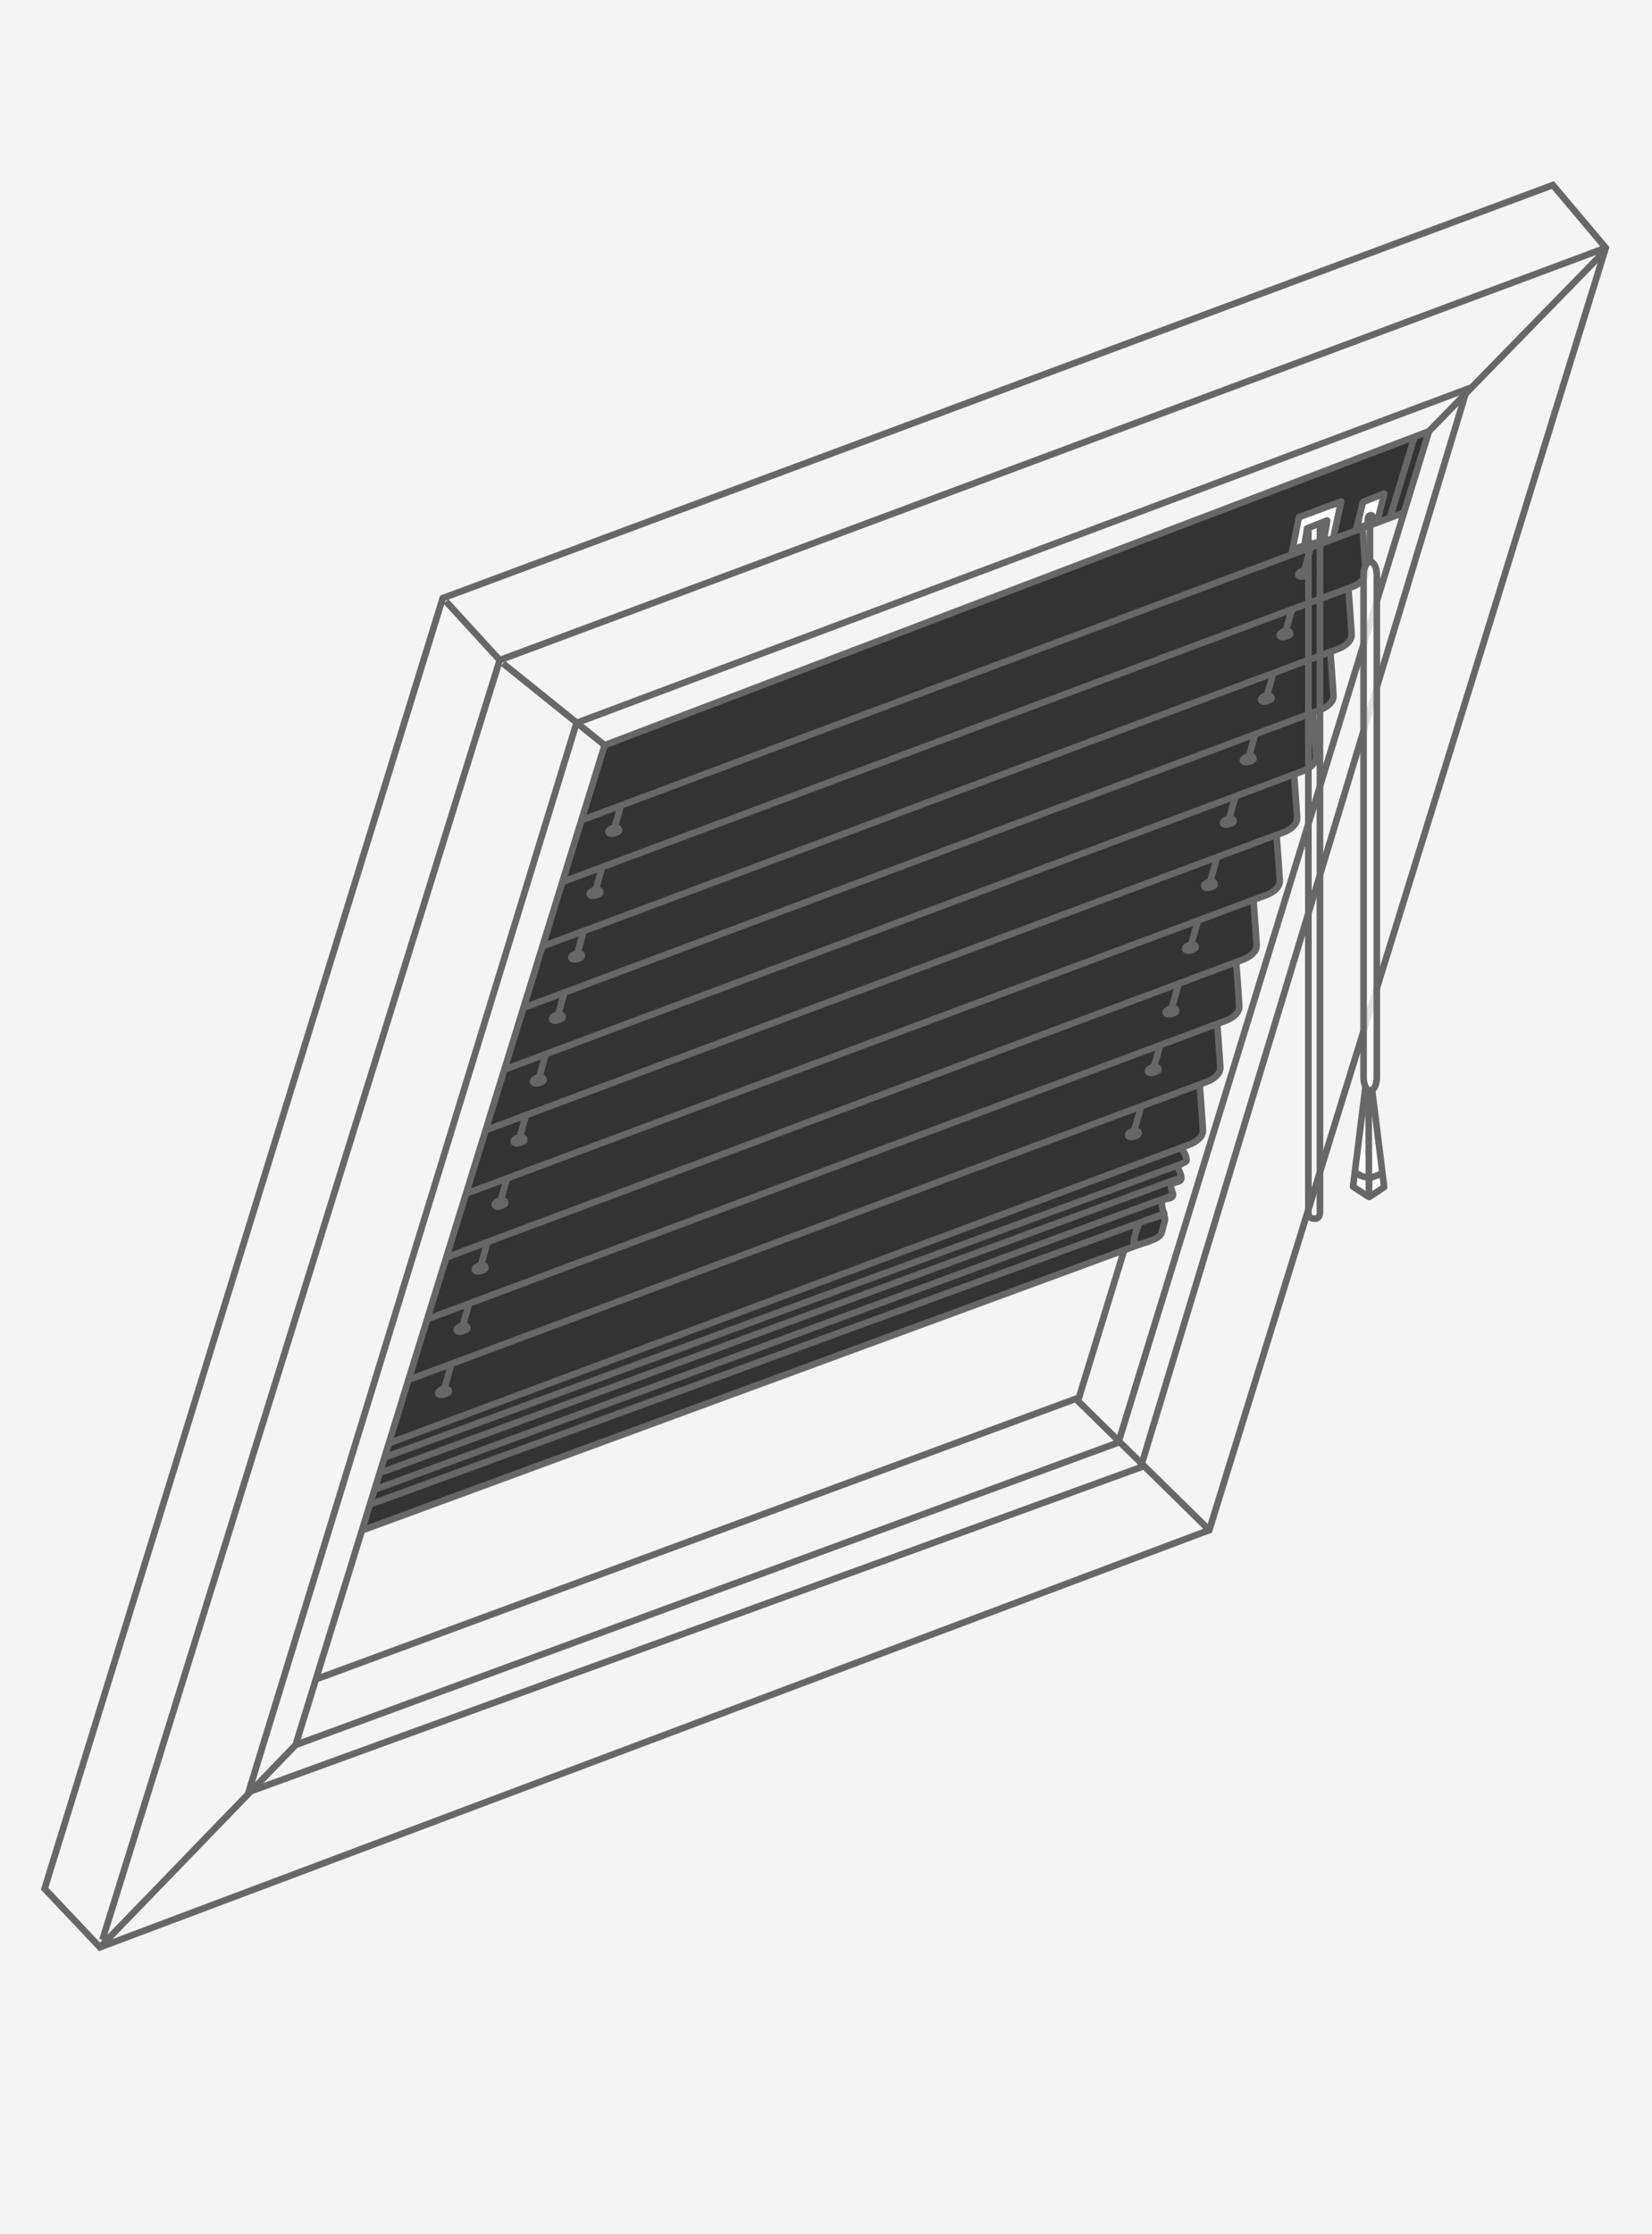 <?xml version="1.0" encoding="utf-8"?>
<!-- Generator: Adobe Illustrator 16.0.3, SVG Export Plug-In . SVG Version: 6.00 Build 0)  -->
<!DOCTYPE svg PUBLIC "-//W3C//DTD SVG 1.1//EN" "http://www.w3.org/Graphics/SVG/1.1/DTD/svg11.dtd">
<svg version="1.1" xmlns="http://www.w3.org/2000/svg" xmlns:xlink="http://www.w3.org/1999/xlink" x="0px" y="0px" width="250px"
	 height="338px" viewBox="0 0 250 338" enable-background="new 0 0 250 338" xml:space="preserve">
<rect x="0" y="0" width="250" height="338" fill="#333333" stroke="none"/>
<g id="Hintergrundfarbe">
	<path fill="#F4F4F4" d="M-2.375-3v342h254.5V-3H-2.375z M55,231.25L91.667,113l124.5-47.583c0,0-2.934,9.131-3.834,11.833
		c-0.25,0.75-6.083,2.833-6.083,2.833l0.417,7.417l-2.584,1.75l0.417,7.333L201.333,99l0.417,7.25l-3,1.833l0.5,7.083l-3.417,2.167
		l0.334,7.083l-2.75,1.917l0.333,7.583l-3.964,2.569l0.297,7.597l-2.833,2.083l0.083,7.083L184.25,155l0.333,7.333l-2.833,1.917
		l0.083,7.667l-3.083,1.5l0.833,2.167l-1.416,0.833l0.583,1.667L177.167,179l0.416,1.917l-2,0.583l0.917,2.75l-0.833,2.834
		L55,231.25z"/>
</g>
<g id="Rahmen">
	<polygon fill="none" stroke="#666766" stroke-miterlimit="10" points="6.75,285.75 67,90.5 235,28 243,37.5 183,231.5 
		15.125,294.625 	"/>
	<polyline fill="none" stroke="#666766" stroke-miterlimit="10" points="15.125,294.625 44.75,264 169.25,218.25 216.25,65.25 
		91.5,112.75 44.813,263.75 	"/>
	<polyline fill="none" stroke="#666766" stroke-miterlimit="10" points="15.5,293.5 75.625,99.875 243,37.5 	"/>
	<polygon fill="none" stroke="#666766" stroke-miterlimit="10" points="37.625,271.125 87.25,109.375 222,58.875 172.625,222 	"/>
	<line fill="none" stroke="#666766" stroke-miterlimit="10" x1="67.5" y1="91" x2="75.625" y2="99.875"/>
	<line fill="none" stroke="#666766" stroke-miterlimit="10" x1="76.125" y1="100.375" x2="91.5" y2="112.75"/>
	<line fill="none" stroke="#666766" stroke-miterlimit="10" x1="48" y1="254" x2="163.167" y2="211.501"/>
	<line fill="none" stroke="#666766" stroke-miterlimit="10" x1="162.917" y1="211.751" x2="182.834" y2="231.334"/>
	<line fill="none" stroke="#666766" stroke-miterlimit="10" x1="163.167" y1="211.834" x2="170.167" y2="189"/>
	<line fill="none" stroke="#666766" stroke-miterlimit="10" x1="216.25" y1="65.25" x2="243.001" y2="37.833"/>
</g>
<g id="Jalousie">
	<g id="Teil">
		<path fill="none" stroke="#666766" stroke-linecap="round" stroke-linejoin="round" stroke-miterlimit="10" d="M206.209,80.125
			c0,0,0.331,4.293,0.458,6.458c0.083,1.417-1.917,2.167-1.917,2.167L85.167,133.417"/>
	</g>
	<g id="Teil_11_">
		<path fill="none" stroke="#666766" stroke-linecap="round" stroke-linejoin="round" stroke-miterlimit="10" d="M204.084,89.5
			c0,0,0.331,4.293,0.458,6.458c0.083,1.417-1.917,2.167-1.917,2.167L82.5,143.042"/>
	</g>
	<g id="Teil_12_">
		<path fill="none" stroke="#666766" stroke-linecap="round" stroke-linejoin="round" stroke-miterlimit="10" d="M201.334,98.75
			c0,0,0.331,4.293,0.458,6.458c0.083,1.417-1.917,2.167-1.917,2.167l-120.375,45"/>
	</g>
	<g id="Teil_13_">
		<path fill="none" stroke="#666766" stroke-linecap="round" stroke-linejoin="round" stroke-miterlimit="10" d="M198.709,108
			c0,0,0.331,4.293,0.458,6.458c0.083,1.417-1.917,2.167-1.917,2.167L76.417,161.792"/>
	</g>
	<g id="Teil_14_">
		<path fill="none" stroke="#666766" stroke-linecap="round" stroke-linejoin="round" stroke-miterlimit="10" d="M195.834,117.25
			c0,0,0.331,4.293,0.458,6.458c0.083,1.417-1.917,2.167-1.917,2.167l-120.542,45"/>
	</g>
	<g id="Teil_21_">
		<path fill="none" stroke="#666766" stroke-linecap="round" stroke-linejoin="round" stroke-miterlimit="10" d="M193.209,126.75
			c0,0,0.331,4.293,0.458,6.458c0.083,1.417-1.917,2.167-1.917,2.167L70.667,180.542"/>
	</g>
	<g id="Teil_4_">
		<path fill="none" stroke="#666766" stroke-linecap="round" stroke-linejoin="round" stroke-miterlimit="10" d="M189.709,136.5
			c0,0,0.331,4.293,0.458,6.458c0.083,1.417-1.917,2.167-1.917,2.167l-120.375,45"/>
	</g>
	<g id="Teil_3_">
		<path fill="none" stroke="#666766" stroke-linecap="round" stroke-linejoin="round" stroke-miterlimit="10" d="M187.084,145.75
			c0,0,0.331,4.293,0.458,6.458c0.083,1.417-1.917,2.167-1.917,2.167L64.792,199.542"/>
	</g>
	<g id="Teil_2_">
		<path fill="none" stroke="#666766" stroke-linecap="round" stroke-linejoin="round" stroke-miterlimit="10" d="M184.209,155
			c0,0,0.331,4.293,0.458,6.458c0.083,1.417-1.917,2.167-1.917,2.167l-120.542,45"/>
	</g>
	<g id="Teil_1_">
		<path fill="none" stroke="#666766" stroke-linecap="round" stroke-linejoin="round" stroke-miterlimit="10" d="M181.584,164.5
			c0,0,0.331,4.293,0.458,6.459c0.083,1.416-1.917,2.166-1.917,2.166L59.042,218.292"/>
	</g>
	<g id="lÖCHER">
		<path fill="none" stroke="#666766" stroke-linecap="round" stroke-linejoin="round" stroke-miterlimit="10" d="M195.219,95.697
			c0.064,0.215,0.136,0.365-0.659,0.625c-0.427,0.14-0.83,0.063-0.896-0.151c-0.065-0.215,0.229-0.494,0.658-0.625
			C194.753,95.414,195.153,95.482,195.219,95.697z"/>
		
			<line fill="none" stroke="#666766" stroke-linecap="round" stroke-linejoin="round" stroke-miterlimit="10" x1="194.458" y1="95.874" x2="195.5" y2="92.207"/>
	</g>
	<g id="lÖCHER_3_">
		<path fill="none" stroke="#666766" stroke-linecap="round" stroke-linejoin="round" stroke-miterlimit="10" d="M189.656,114.635
			c0.064,0.215,0.136,0.365-0.659,0.625c-0.427,0.14-0.83,0.063-0.896-0.151c-0.065-0.215,0.229-0.494,0.658-0.625
			C189.19,114.352,189.591,114.419,189.656,114.635z"/>
		
			<line fill="none" stroke="#666766" stroke-linecap="round" stroke-linejoin="round" stroke-miterlimit="10" x1="188.896" y1="114.811" x2="189.938" y2="111.144"/>
	</g>
	<g id="lÖCHER_4_">
		<path fill="none" stroke="#666766" stroke-linecap="round" stroke-linejoin="round" stroke-miterlimit="10" d="M186.656,124.072
			c0.064,0.215,0.136,0.365-0.659,0.625c-0.427,0.14-0.83,0.063-0.896-0.151c-0.065-0.215,0.229-0.494,0.658-0.625
			C186.19,123.789,186.591,123.857,186.656,124.072z"/>
		
			<line fill="none" stroke="#666766" stroke-linecap="round" stroke-linejoin="round" stroke-miterlimit="10" x1="185.896" y1="124.249" x2="186.938" y2="120.582"/>
	</g>
	<g id="lÖCHER_6_">
		<path fill="none" stroke="#666766" stroke-linecap="round" stroke-linejoin="round" stroke-miterlimit="10" d="M183.781,133.635
			c0.064,0.215,0.136,0.365-0.659,0.625c-0.427,0.14-0.83,0.063-0.896-0.151c-0.065-0.215,0.229-0.494,0.658-0.625
			C183.315,133.352,183.716,133.419,183.781,133.635z"/>
		
			<line fill="none" stroke="#666766" stroke-linecap="round" stroke-linejoin="round" stroke-miterlimit="10" x1="183.021" y1="133.811" x2="184.063" y2="130.144"/>
	</g>
	<g id="lÖCHER_7_">
		<path fill="none" stroke="#666766" stroke-linecap="round" stroke-linejoin="round" stroke-miterlimit="10" d="M180.906,143.135
			c0.064,0.215,0.136,0.365-0.659,0.625c-0.427,0.14-0.83,0.063-0.896-0.151c-0.065-0.215,0.229-0.494,0.658-0.625
			C180.44,142.852,180.841,142.919,180.906,143.135z"/>
		
			<line fill="none" stroke="#666766" stroke-linecap="round" stroke-linejoin="round" stroke-miterlimit="10" x1="180.146" y1="143.311" x2="181.188" y2="139.644"/>
	</g>
	<g id="lÖCHER_8_">
		<path fill="none" stroke="#666766" stroke-linecap="round" stroke-linejoin="round" stroke-miterlimit="10" d="M177.969,152.76
			c0.064,0.215,0.136,0.365-0.659,0.625c-0.427,0.14-0.83,0.063-0.896-0.151c-0.065-0.215,0.229-0.494,0.658-0.625
			C177.503,152.477,177.903,152.544,177.969,152.76z"/>
		
			<line fill="none" stroke="#666766" stroke-linecap="round" stroke-linejoin="round" stroke-miterlimit="10" x1="177.208" y1="152.936" x2="178.25" y2="149.269"/>
	</g>
	<g id="lÖCHER_9_">
		<path fill="none" stroke="#666766" stroke-linecap="round" stroke-linejoin="round" stroke-miterlimit="10" d="M175.281,161.635
			c0.064,0.215,0.136,0.365-0.659,0.625c-0.427,0.14-0.83,0.063-0.896-0.151c-0.065-0.215,0.229-0.494,0.658-0.625
			C174.815,161.352,175.216,161.419,175.281,161.635z"/>
		
			<line fill="none" stroke="#666766" stroke-linecap="round" stroke-linejoin="round" stroke-miterlimit="10" x1="174.521" y1="161.811" x2="175.563" y2="158.144"/>
	</g>
	<g id="lÖCHER_10_">
		<path fill="none" stroke="#666766" stroke-linecap="round" stroke-linejoin="round" stroke-miterlimit="10" d="M172.281,171.322
			c0.064,0.215,0.136,0.365-0.659,0.625c-0.427,0.14-0.83,0.063-0.896-0.151c-0.065-0.215,0.229-0.494,0.658-0.626
			C171.815,171.039,172.216,171.107,172.281,171.322z"/>
		
			<line fill="none" stroke="#666766" stroke-linecap="round" stroke-linejoin="round" stroke-miterlimit="10" x1="171.521" y1="171.498" x2="172.563" y2="167.832"/>
	</g>
	<g id="lÖCHER_1_">
		<path fill="none" stroke="#666766" stroke-linecap="round" stroke-linejoin="round" stroke-miterlimit="10" d="M198.021,86.527
			c0.064,0.215,0.136,0.365-0.659,0.625c-0.427,0.14-0.83,0.063-0.896-0.151c-0.065-0.215,0.229-0.494,0.658-0.625
			C197.556,86.244,197.956,86.312,198.021,86.527z"/>
		
			<line fill="none" stroke="#666766" stroke-linecap="round" stroke-linejoin="round" stroke-miterlimit="10" x1="197.261" y1="86.703" x2="198.303" y2="83.036"/>
	</g>
	<g id="lÖCHER_2_">
		<path fill="none" stroke="#666766" stroke-linecap="round" stroke-linejoin="round" stroke-miterlimit="10" d="M192.386,105.449
			c0.064,0.215,0.136,0.365-0.659,0.625c-0.427,0.14-0.83,0.063-0.896-0.151c-0.065-0.215,0.229-0.494,0.658-0.625
			C191.92,105.166,192.32,105.233,192.386,105.449z"/>
		
			<line fill="none" stroke="#666766" stroke-linecap="round" stroke-linejoin="round" stroke-miterlimit="10" x1="191.625" y1="105.625" x2="192.667" y2="101.958"/>
	</g>
	<g id="lÖCHER_21_">
		<path fill="none" stroke="#666766" stroke-linecap="round" stroke-linejoin="round" stroke-miterlimit="10" d="M90.802,134.843
			c0.064,0.215,0.136,0.365-0.659,0.625c-0.427,0.14-0.83,0.063-0.896-0.151c-0.065-0.215,0.229-0.494,0.658-0.625
			C90.336,134.56,90.736,134.628,90.802,134.843z"/>
		
			<line fill="none" stroke="#666766" stroke-linecap="round" stroke-linejoin="round" stroke-miterlimit="10" x1="90.041" y1="135.02" x2="91.083" y2="131.353"/>
	</g>
	<g id="lÖCHER_20_">
		<path fill="none" stroke="#666766" stroke-linecap="round" stroke-linejoin="round" stroke-miterlimit="10" d="M85.114,153.718
			c0.064,0.215,0.136,0.365-0.659,0.625c-0.427,0.14-0.83,0.063-0.896-0.151c-0.065-0.215,0.229-0.494,0.658-0.625
			C84.648,153.435,85.049,153.503,85.114,153.718z"/>
		
			<line fill="none" stroke="#666766" stroke-linecap="round" stroke-linejoin="round" stroke-miterlimit="10" x1="84.354" y1="153.895" x2="85.396" y2="150.228"/>
	</g>
	<g id="lÖCHER_19_">
		<path fill="none" stroke="#666766" stroke-linecap="round" stroke-linejoin="round" stroke-miterlimit="10" d="M82.239,163.218
			c0.064,0.215,0.136,0.365-0.659,0.625c-0.427,0.14-0.83,0.063-0.896-0.151c-0.065-0.215,0.229-0.494,0.658-0.625
			C81.773,162.935,82.174,163.003,82.239,163.218z"/>
		
			<line fill="none" stroke="#666766" stroke-linecap="round" stroke-linejoin="round" stroke-miterlimit="10" x1="81.479" y1="163.395" x2="82.521" y2="159.728"/>
	</g>
	<g id="lÖCHER_17_">
		<path fill="none" stroke="#666766" stroke-linecap="round" stroke-linejoin="round" stroke-miterlimit="10" d="M79.302,172.281
			c0.064,0.215,0.136,0.365-0.659,0.625c-0.427,0.139-0.83,0.063-0.896-0.152s0.229-0.494,0.658-0.625
			C78.836,171.998,79.236,172.065,79.302,172.281z"/>
		
			<line fill="none" stroke="#666766" stroke-linecap="round" stroke-linejoin="round" stroke-miterlimit="10" x1="78.541" y1="172.457" x2="79.583" y2="168.79"/>
	</g>
	<g id="lÖCHER_16_">
		<path fill="none" stroke="#666766" stroke-linecap="round" stroke-linejoin="round" stroke-miterlimit="10" d="M76.427,181.844
			c0.064,0.215,0.136,0.365-0.659,0.625c-0.427,0.139-0.83,0.063-0.896-0.152s0.229-0.494,0.658-0.625
			C75.961,181.561,76.361,181.628,76.427,181.844z"/>
		
			<line fill="none" stroke="#666766" stroke-linecap="round" stroke-linejoin="round" stroke-miterlimit="10" x1="75.666" y1="182.02" x2="76.708" y2="178.353"/>
	</g>
	<g id="lÖCHER_15_">
		<path fill="none" stroke="#666766" stroke-linecap="round" stroke-linejoin="round" stroke-miterlimit="10" d="M73.427,191.656
			c0.064,0.215,0.136,0.365-0.659,0.625c-0.427,0.139-0.83,0.063-0.896-0.152s0.229-0.494,0.658-0.625
			C72.961,191.373,73.361,191.44,73.427,191.656z"/>
		
			<line fill="none" stroke="#666766" stroke-linecap="round" stroke-linejoin="round" stroke-miterlimit="10" x1="72.666" y1="191.832" x2="73.708" y2="188.165"/>
	</g>
	<g id="lÖCHER_14_">
		<path fill="none" stroke="#666766" stroke-linecap="round" stroke-linejoin="round" stroke-miterlimit="10" d="M70.677,200.781
			c0.064,0.215,0.136,0.365-0.659,0.625c-0.427,0.139-0.83,0.063-0.896-0.152s0.229-0.494,0.658-0.625
			C70.211,200.498,70.611,200.565,70.677,200.781z"/>
		
			<line fill="none" stroke="#666766" stroke-linecap="round" stroke-linejoin="round" stroke-miterlimit="10" x1="69.916" y1="200.957" x2="70.958" y2="197.29"/>
	</g>
	<g id="lÖCHER_13_">
		<path fill="none" stroke="#666766" stroke-linecap="round" stroke-linejoin="round" stroke-miterlimit="10" d="M67.885,210.344
			c0.064,0.215,0.136,0.365-0.659,0.625c-0.427,0.139-0.83,0.063-0.896-0.152s0.229-0.494,0.658-0.625
			C67.419,210.061,67.82,210.129,67.885,210.344z"/>
		
			<line fill="none" stroke="#666766" stroke-linecap="round" stroke-linejoin="round" stroke-miterlimit="10" x1="67.125" y1="210.52" x2="68.167" y2="206.853"/>
	</g>
	<g id="lÖCHER_11_">
		<path fill="none" stroke="#666766" stroke-linecap="round" stroke-linejoin="round" stroke-miterlimit="10" d="M88.021,144.458
			c0.064,0.215,0.136,0.365-0.659,0.625c-0.427,0.14-0.83,0.063-0.896-0.151c-0.065-0.215,0.229-0.494,0.658-0.625
			C87.555,144.175,87.955,144.243,88.021,144.458z"/>
		
			<line fill="none" stroke="#666766" stroke-linecap="round" stroke-linejoin="round" stroke-miterlimit="10" x1="87.26" y1="144.635" x2="88.302" y2="140.968"/>
	</g>
	
		<line fill="none" stroke="#666766" stroke-linecap="round" stroke-linejoin="round" stroke-miterlimit="10" x1="55.25" y1="231.375" x2="172.625" y2="188.219"/>
	<path fill="none" stroke="#666766" stroke-linecap="round" stroke-linejoin="round" stroke-miterlimit="10" d="M173.25,184.688
		c2.333-0.625,3.469-1.5,2.906,0.438c-0.467,1.608-0.094,1.875-2.281,2.688c-1.188,0.441-2.449,0.82-2.302-0.042
		c0.302-1.771,0.864-2.708,0.864-2.708"/>
	<path fill="none" stroke="#666766" stroke-linecap="round" stroke-linejoin="round" stroke-miterlimit="10" d="M178.75,173.75
		c0,0,0.788,0.775,0.813,1.813c0.009,0.356-1.227,0.523-1.25,1c-0.028,0.578,0.541,1.058,0.438,1.813
		c-0.078,0.567-1.366,0.419-1.5,0.875c-0.229,0.776,0.489,1.257,0.188,1.75c-0.313,0.509-1.252,0.229-1.5,0.688
		c-0.346,0.643,0.25,1.938,0.25,1.938L56.292,227.521"/>
	
		<line fill="none" stroke="#666766" stroke-linecap="round" stroke-linejoin="round" stroke-miterlimit="10" x1="58.479" y1="220.396" x2="178.75" y2="176.125"/>
	
		<line fill="none" stroke="#666766" stroke-linecap="round" stroke-linejoin="round" stroke-miterlimit="10" x1="58.073" y1="222.64" x2="178.625" y2="178.188"/>
	
		<line fill="none" stroke="#666766" stroke-linecap="round" stroke-linejoin="round" stroke-miterlimit="10" x1="57.167" y1="225.208" x2="177.063" y2="181"/>
	<g id="Schiene_oben">
		<path fill="none" stroke="#61C7CA" stroke-linecap="round" stroke-linejoin="round" stroke-miterlimit="10" d="M215.83,72.818"/>
		<path fill="none" stroke="#61C7CA" stroke-linecap="round" stroke-linejoin="round" stroke-miterlimit="10" d="M46.795,136.905"/>
		<g>
			
				<line fill="none" stroke="#666766" stroke-linecap="round" stroke-linejoin="round" stroke-miterlimit="10" x1="88.25" y1="124" x2="212.438" y2="77.563"/>
			
				<line fill="none" stroke="#666766" stroke-linecap="round" stroke-linejoin="round" stroke-miterlimit="10" x1="210.438" y1="78" x2="213.938" y2="66.5"/>
		</g>
	</g>
	<g id="lÖCHER_12_">
		<path fill="none" stroke="#666766" stroke-linecap="round" stroke-linejoin="round" stroke-miterlimit="10" d="M93.646,125.444
			c0.064,0.215,0.136,0.365-0.659,0.625c-0.427,0.14-0.83,0.063-0.896-0.151c-0.065-0.215,0.229-0.494,0.658-0.625
			C93.181,125.161,93.581,125.229,93.646,125.444z"/>
		
			<line fill="none" stroke="#666766" stroke-linecap="round" stroke-linejoin="round" stroke-miterlimit="10" x1="92.886" y1="125.62" x2="93.928" y2="121.953"/>
	</g>
</g>
<g id="Bedienung">
	<g id="Schnurzug_Wendestab_biegsam">
		<g id="rechts_5_">
			<g id="rechts_4_">
				<polygon fill="#FFFFFF" points="195.961,83 196.792,78.125 202.583,76.625 201.586,81.5 				"/>
				<g id="rechts_2_">
					<g>
						<polygon fill="none" stroke="#666766" stroke-linecap="round" stroke-linejoin="round" stroke-miterlimit="10" points="
							201.75,81.438 195.5,83.646 196.563,78.25 202.958,75.875 						"/>
						
							<line fill="none" stroke="#666766" stroke-linecap="round" stroke-linejoin="round" stroke-miterlimit="10" x1="198.125" y1="79.813" x2="200.833" y2="78.75"/>
						
							<line fill="none" stroke="#666766" stroke-linecap="round" stroke-linejoin="round" stroke-miterlimit="10" x1="196.604" y1="82.771" x2="200.854" y2="81.667"/>
						
							<line fill="none" stroke="#666766" stroke-linecap="round" stroke-linejoin="round" stroke-miterlimit="10" x1="197.813" y1="79.938" x2="197.438" y2="82.25"/>
						
							<line fill="none" stroke="#666766" stroke-linecap="round" stroke-linejoin="round" stroke-miterlimit="10" x1="200.833" y1="78.875" x2="200.375" y2="81.583"/>
					</g>
					<path fill="none" stroke="#666766" stroke-linejoin="round" stroke-miterlimit="10" d="M199.75,79.417v103.75
						c0,0,0.156,1.25-0.813,1.219c-1.063-0.033-0.938-0.969-0.938-0.969V80"/>
				</g>
			</g>
			<g id="rechts_3_">
				<g id="rechts_1_">
					<polygon opacity="0.8" fill="#FFFFFF" points="206.229,85.896 206.063,163.146 206.479,164.729 204.979,179.646 
						207.146,180.978 209.563,179.312 207.646,164.812 208.229,163.812 208.063,85.729 					"/>
					
						<line fill="none" stroke="#666766" stroke-linejoin="round" stroke-miterlimit="10" x1="207.325" y1="78.229" x2="207.325" y2="85.312"/>
					<g>
						<polyline fill="none" stroke="#666766" stroke-linejoin="round" stroke-miterlimit="10" points="207.585,164.458 
							209.47,179.604 207.229,181.093 207.042,181.03 204.758,179.536 206.643,164.392 						"/>
						
							<line fill="#FFFFFF" stroke="#666766" stroke-linejoin="round" stroke-miterlimit="10" x1="207.181" y1="179.536" x2="207.181" y2="177.921"/>
						<polyline fill="none" stroke="#666766" stroke-linejoin="round" stroke-miterlimit="10" points="204.917,177.343 
							206.073,177.937 207.183,178.257 208.323,177.874 209.229,177.53 						"/>
						
							<line fill="#FFFFFF" stroke="#666766" stroke-linejoin="round" stroke-miterlimit="10" x1="207.167" y1="180.937" x2="207.114" y2="165.132"/>
					</g>
					<polygon fill="#FFFFFF" points="208.406,78.198 206,79.417 206.461,76 208.833,75.125 					"/>
					<polygon fill="none" stroke="#666766" stroke-linecap="round" stroke-linejoin="round" stroke-miterlimit="10" points="
						208.438,78.813 205.25,80 206.26,75.958 209.5,74.667 					"/>
					<path fill="none" stroke="#666766" stroke-linejoin="round" stroke-miterlimit="10" d="M208.354,163.034
						c0,1.086-0.448,1.965-1,1.965l0,0c-0.552,0-1-0.879-1-1.965V86.965c0-1.086,0.448-1.966,1-1.966l0,0c0.552,0,1,0.88,1,1.966
						V163.034z"/>
				</g>
				<path fill="none" stroke="#666766" stroke-linecap="round" stroke-linejoin="round" stroke-miterlimit="10" d="M207.023,78.875
					c0,0-0.182-0.854,0.385-0.917c0.565-0.063,0.316,0.896,0.316,0.896"/>
			</g>
		</g>
		<g id="links_5_" display="none">
			<g id="links_4_" display="inline">
				<polygon fill="#FFFFFF" points="97.191,119.875 97.813,115.063 103.875,113.625 102.816,118.375 				"/>
				<g id="links_1_">
					<g>
						<polygon fill="none" stroke="#666766" stroke-linecap="round" stroke-linejoin="round" stroke-miterlimit="10" points="
							102.98,118.313 96.73,120.521 97.792,115.125 103.75,113.126 						"/>
						
							<line fill="none" stroke="#666766" stroke-linecap="round" stroke-linejoin="round" stroke-miterlimit="10" x1="99.355" y1="116.688" x2="102" y2="115.792"/>
						
							<line fill="none" stroke="#666766" stroke-linecap="round" stroke-linejoin="round" stroke-miterlimit="10" x1="97.833" y1="119.646" x2="102.083" y2="118.542"/>
						
							<line fill="none" stroke="#666766" stroke-linecap="round" stroke-linejoin="round" stroke-miterlimit="10" x1="99.042" y1="116.813" x2="98.667" y2="119.125"/>
						
							<line fill="none" stroke="#666766" stroke-linecap="round" stroke-linejoin="round" stroke-miterlimit="10" x1="102.125" y1="115.709" x2="101.605" y2="118.458"/>
					</g>
					<path fill="none" stroke="#666766" stroke-linejoin="round" stroke-miterlimit="10" d="M101.031,116.094l-0.051,103.947
						c0,0,0.156,1.25-0.813,1.219c-1.063-0.033-0.938-0.969-0.938-0.969V116.875"/>
				</g>
			</g>
			<g id="links_3_" display="inline">
				<g id="links_2_">
					<polygon fill="#FFFFFF" points="93.375,121.376 90.417,122.375 91.399,118.875 94,118.084 					"/>
					<g id="Stabbedienung_Wenedestab_rechts_1_">
						<polygon opacity="0.8" fill="#FFFFFF" points="91.458,128.167 91.084,206.166 91.5,207.75 90,222.666 92.167,223.998 
							94.584,222.332 92.667,207.832 93.25,206.832 93.084,128.75 						"/>
						
							<line fill="none" stroke="#666766" stroke-linejoin="round" stroke-miterlimit="10" x1="92.096" y1="121.25" x2="92.096" y2="128.333"/>
						<g>
							<polyline fill="none" stroke="#666766" stroke-linejoin="round" stroke-miterlimit="10" points="92.606,207.479 
								94.491,222.625 92.25,224.113 92.063,224.051 89.779,222.557 91.664,207.412 							"/>
							
								<line fill="#FFFFFF" stroke="#666766" stroke-linejoin="round" stroke-miterlimit="10" x1="92.202" y1="222.557" x2="92.202" y2="220.941"/>
							<polyline fill="none" stroke="#666766" stroke-linejoin="round" stroke-miterlimit="10" points="89.938,220.363 
								91.094,220.957 92.204,221.277 93.344,220.895 94.25,220.551 							"/>
							
								<line fill="#FFFFFF" stroke="#666766" stroke-linejoin="round" stroke-miterlimit="10" x1="92.188" y1="223.957" x2="92.135" y2="208.152"/>
						</g>
					</g>
					<polygon fill="none" stroke="#666766" stroke-linecap="round" stroke-linejoin="round" stroke-miterlimit="10" points="
						93.125,121.792 89.938,122.979 90.948,118.937 94.125,117.792 					"/>
					<path fill="none" stroke="#666766" stroke-linejoin="round" stroke-miterlimit="10" d="M93.042,206.055
						c0,1.086-0.448,1.965-1,1.965l0,0c-0.552,0-1-0.879-1-1.965v-76.068c0-1.086,0.448-1.966,1-1.966l0,0c0.552,0,1,0.88,1,1.966
						V206.055z"/>
				</g>
				<path fill="none" stroke="#666766" stroke-linecap="round" stroke-linejoin="round" stroke-miterlimit="10" d="M91.711,121.854
					c0,0-0.182-0.854,0.385-0.917c0.565-0.063,0.316,0.896,0.316,0.896"/>
			</g>
		</g>
	</g>
</g>
</svg>
